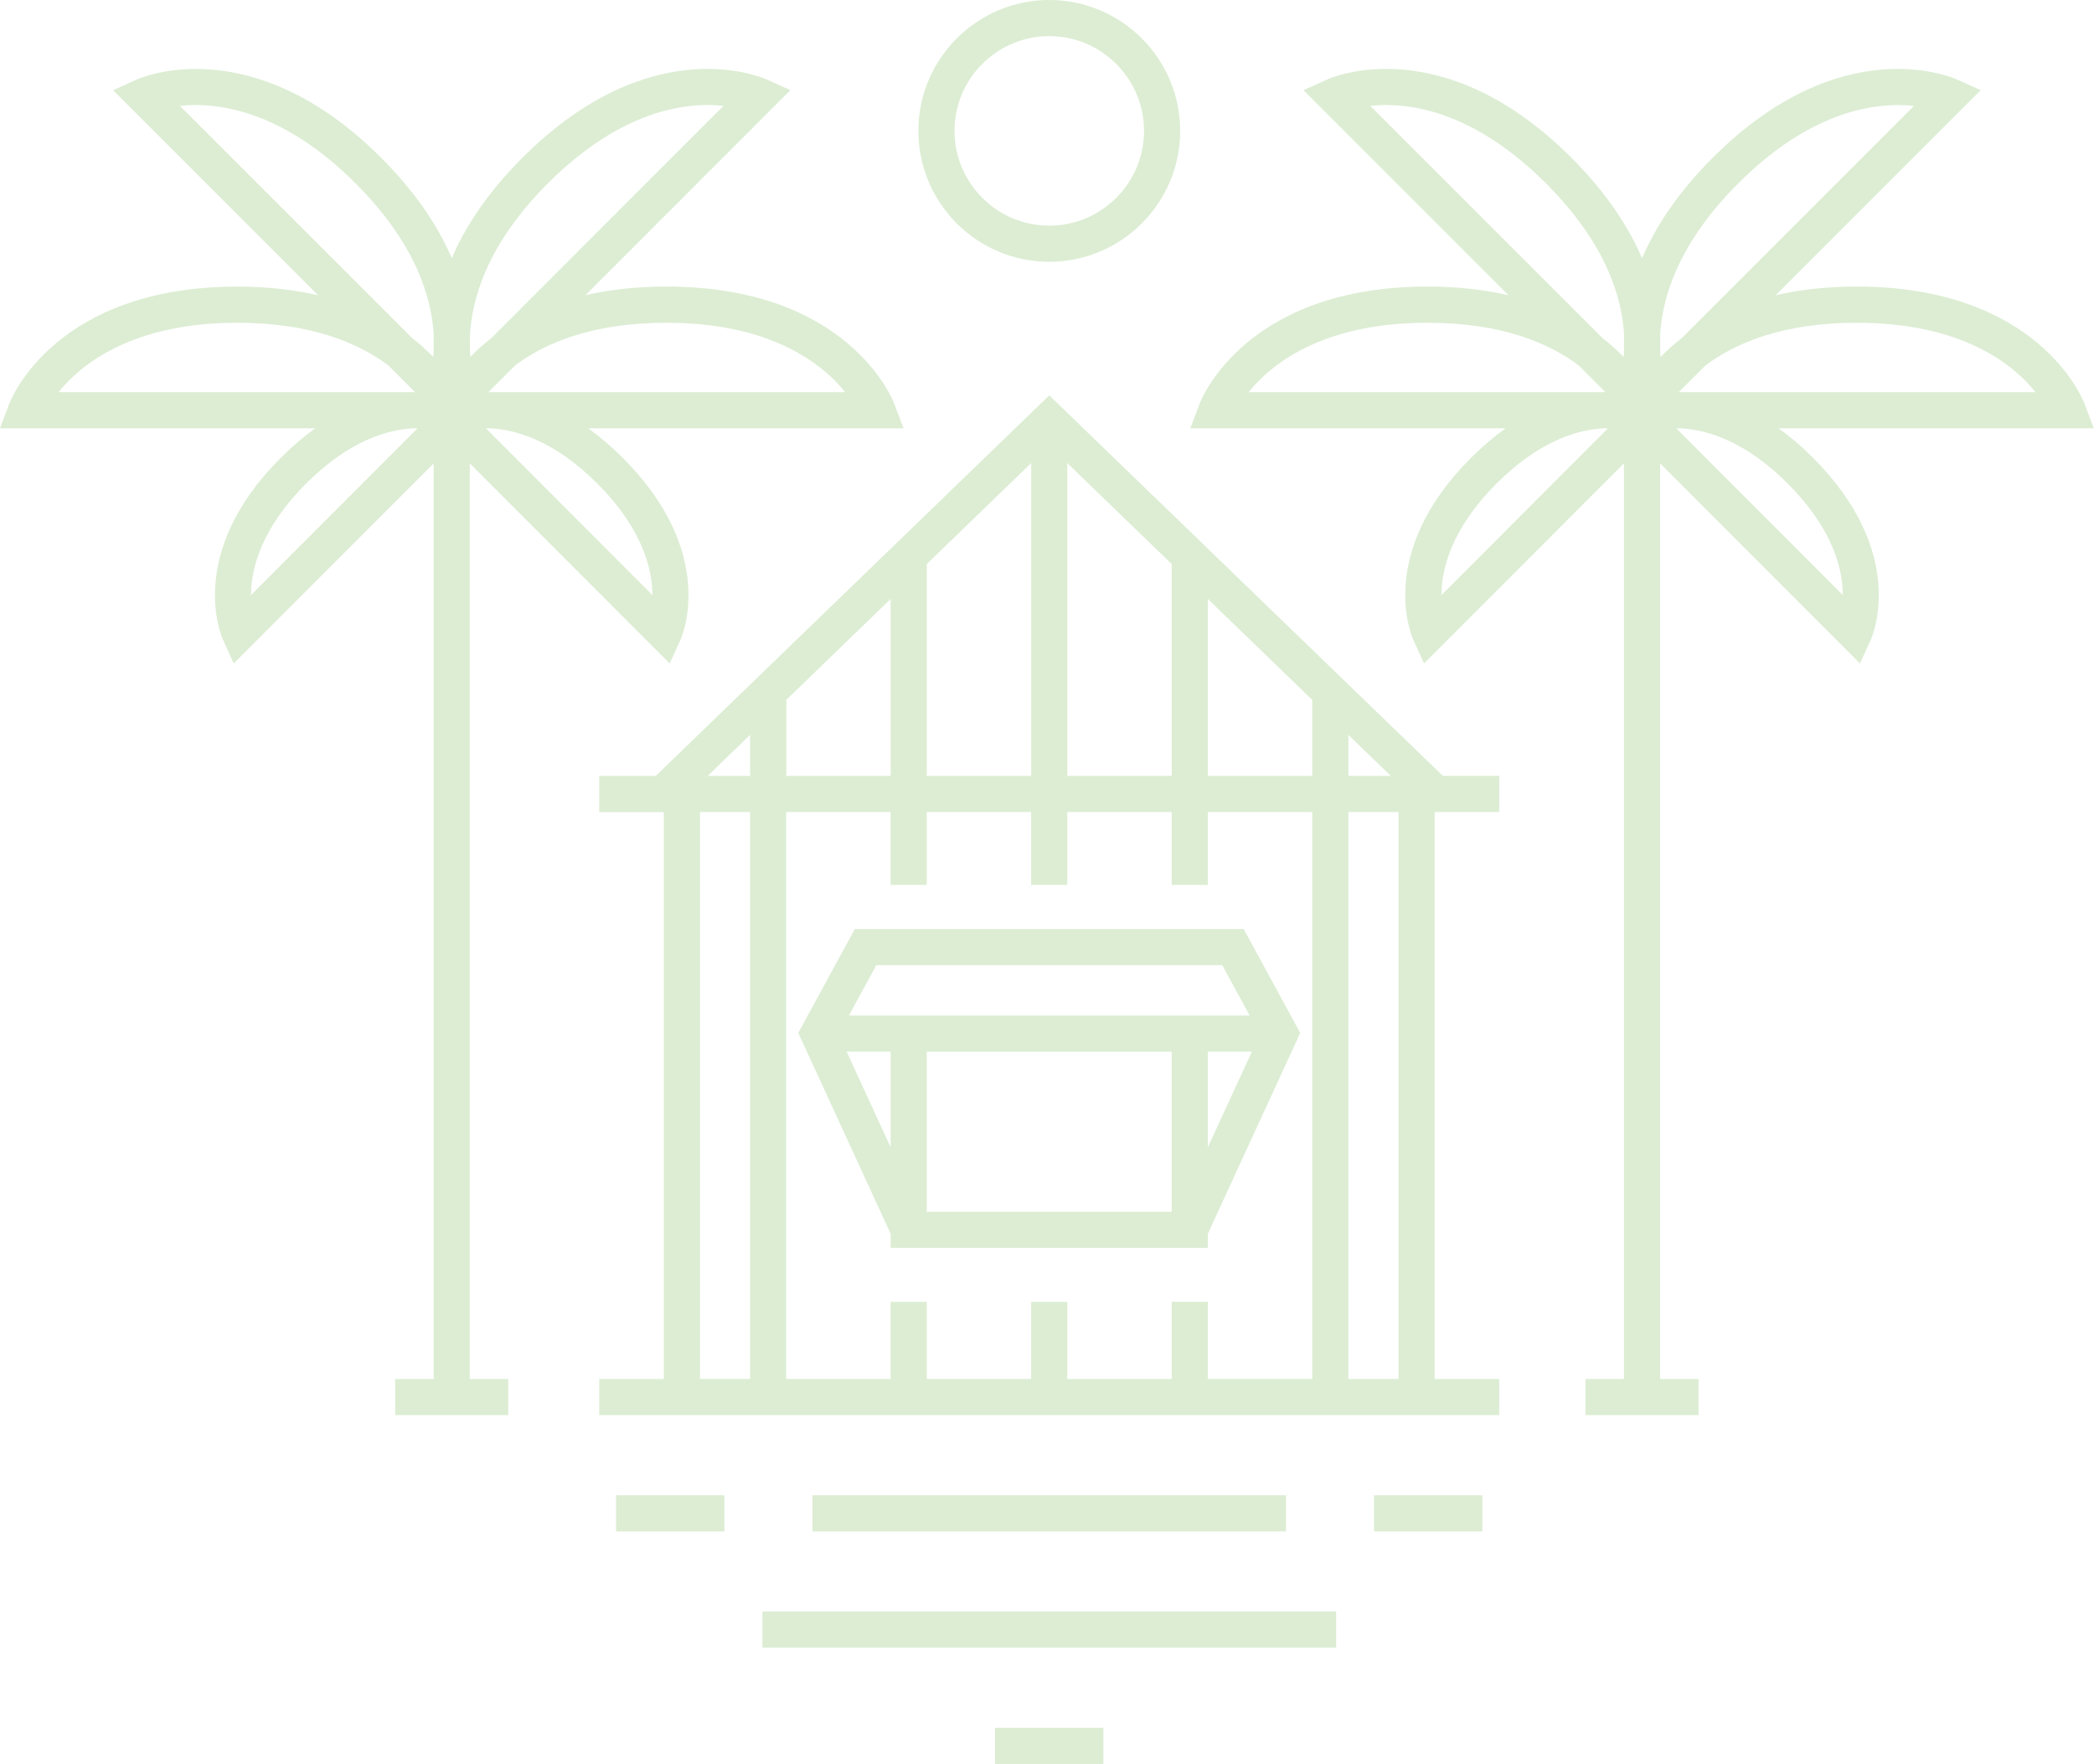 <?xml version="1.0" encoding="UTF-8" standalone="no"?><svg xmlns="http://www.w3.org/2000/svg" xmlns:xlink="http://www.w3.org/1999/xlink" fill="#dcedd3" height="341.8" preserveAspectRatio="xMidYMid meet" version="1" viewBox="0.0 0.0 405.7 341.8" width="405.7" zoomAndPan="magnify"><g id="change1_1"><path d="M203.29,76.6l-76.25,73.73H116.1v7h12.51v109.84H116.1v7h12.51h149.35h12.51v-7h-12.51V157.32h12.51v-7h-10.93L203.29,76.6z M227.01,252.23v14.94h-20.23v-14.94h-7v14.94h-20.23v-14.94h-7v14.94h-20.23V157.32h20.23v14.12h7v-14.12h20.23v14.12h7v-14.12 h20.23v14.12h7v-14.12h20.23v109.84h-20.23v-14.94H227.01z M234.01,150.32v-34.28l20.23,19.56v14.72L234.01,150.32z M227.01,150.32 l-20.23,0v-60.6l20.23,19.56V150.32z M199.79,150.32l-20.23,0v-41.05l20.23-19.56V150.32z M172.56,150.32l-20.23,0V135.6 l20.23-19.56V150.32z M261.24,150.32v-7.95l8.22,7.95L261.24,150.32z M145.33,142.37v7.95l-8.22,0L145.33,142.37z M135.61,157.32 h9.72v109.84h-9.72V157.32z M270.96,267.17h-9.72V157.32h9.72V267.17z M234.01,239.04l17.9-38.92l-10.96-20.13h-75.33l-10.96,20.13 l17.9,38.92v2.73h61.45V239.04z M234.01,222.29v-18.54h8.53L234.01,222.29z M169.78,186.99h67.02l5.32,9.76h-8.1h-61.45h-8.1 L169.78,186.99z M164.03,203.75h8.53v18.54L164.03,203.75z M227.01,234.78h-47.45v-31.02h47.45V234.78z M249.16,289.7v7h-91.75v-7 H249.16z M147.71,312.22h111.16v7H147.71V312.22z M192.79,334.75h20.99v7h-20.99V334.75z M266.21,289.7h20.99v7h-20.99V289.7z M119.36,289.7h20.99v7h-20.99V289.7z M344.58,82.98h61.08l-1.79-4.74c-0.35-0.93-8.99-22.72-44.18-22.72 c-5.96,0-11.15,0.64-15.67,1.68l39.72-39.73l-4.62-2.08c-0.9-0.41-22.42-9.71-47.3,15.18c-6.86,6.86-11.12,13.47-13.68,19.46 c-2.57-5.99-6.82-12.59-13.68-19.46c-24.89-24.89-46.4-15.59-47.3-15.18l-4.62,2.08l39.72,39.73c-4.53-1.04-9.71-1.68-15.67-1.68 c-35.19,0-43.83,21.79-44.18,22.72l-1.79,4.74h61.08c-2.19,1.57-4.45,3.47-6.74,5.76c-18.44,18.46-11.46,34.52-11.15,35.2l2.09,4.6 l38.73-38.77v177.4h-7.45v7h21.9v-7h-7.45V89.77l38.73,38.77l2.09-4.6c0.31-0.67,7.29-16.73-11.15-35.2 C349.03,86.45,346.78,84.55,344.58,82.98z M359.7,62.53c20.45,0,30.35,8.06,34.68,13.45h-69.13l5.22-5.22 C336.15,66.52,345.31,62.53,359.7,62.53z M336.78,35.52C349.31,23,360.5,20.35,367.75,20.35c1.12,0,2.15,0.06,3.07,0.16 l-44.98,44.98c-1.59,1.22-2.94,2.47-4.11,3.68c-0.04-0.4-0.07-0.81-0.09-1.25c0.04-0.93,0.04-1.91,0-2.95 C322.01,57.73,325.1,47.2,336.78,35.52z M265.48,20.51c6.89-0.75,19.58,0.56,34.04,15.01c11.67,11.67,14.77,22.19,15.14,29.44 c-0.04,1.05-0.04,2.04,0,2.98c-0.02,0.43-0.05,0.84-0.09,1.23c-1.17-1.21-2.52-2.46-4.11-3.68L265.48,20.51z M276.6,62.53 c14.39,0,23.55,3.99,29.22,8.23l5.22,5.22h-69.13C246.26,70.57,256.16,62.53,276.6,62.53z M289.94,93.69 c8.31-8.31,15.74-10.46,20.77-10.71h0.83l-32.27,32.31C279.29,110.29,281.15,102.48,289.94,93.69z M324.76,82.98h0.74 c5.04,0.22,12.51,2.35,20.86,10.71c8.79,8.8,10.66,16.6,10.67,21.6L324.76,82.98z M91.02,89.77l38.73,38.77l2.09-4.6 c0.31-0.67,7.29-16.73-11.15-35.2c-2.29-2.29-4.54-4.19-6.73-5.76h61.09l-1.79-4.74c-0.35-0.93-8.99-22.72-44.18-22.72 c-5.96,0-11.15,0.64-15.67,1.68l39.72-39.73l-4.62-2.08c-0.9-0.41-22.42-9.71-47.3,15.18c-6.86,6.86-11.12,13.47-13.68,19.45 c-2.57-5.99-6.82-12.59-13.68-19.45v0C48.95,5.69,27.44,14.99,26.53,15.4l-4.62,2.08l39.72,39.73c-4.53-1.04-9.71-1.68-15.67-1.68 c-35.19,0-43.83,21.79-44.18,22.72L0,82.98h61.09c-2.19,1.57-4.45,3.47-6.74,5.76c-18.44,18.46-11.46,34.52-11.15,35.2l2.09,4.6 l38.73-38.77v177.4h-7.45v7h21.9v-7h-7.45V89.77z M115.73,93.69c8.79,8.8,10.66,16.6,10.67,21.6L94.13,82.98h0.73 C99.89,83.2,107.37,85.32,115.73,93.69z M129.07,62.53c20.45,0,30.35,8.06,34.68,13.45H94.62l5.22-5.22 C105.52,66.51,114.68,62.53,129.07,62.53z M106.15,35.52L106.15,35.52c12.52-12.52,23.72-15.18,30.97-15.18 c1.12,0,2.15,0.06,3.07,0.16L95.21,65.49c-1.57,1.22-2.92,2.45-4.08,3.65c-0.05-0.5-0.08-1.03-0.1-1.59c0.02-0.65,0.02-1.33,0-2.02 C91.27,58.26,94.21,47.46,106.15,35.52z M34.85,20.51c6.89-0.75,19.58,0.56,34.04,15.01v0c11.67,11.67,14.77,22.19,15.14,29.43 c-0.04,1.05-0.04,2.05,0,2.99c-0.02,0.43-0.05,0.83-0.09,1.22c-1.17-1.21-2.52-2.46-4.11-3.68L34.85,20.51z M45.97,62.53 c14.39,0,23.55,3.99,29.23,8.23l5.22,5.22h-69.1C15.69,70.59,25.62,62.53,45.97,62.53z M59.3,93.69 c8.31-8.31,15.74-10.46,20.77-10.71h0.83l-32.27,32.31C48.65,110.29,50.52,102.48,59.3,93.69z M203.29,50.72 c13.98,0,25.36-11.38,25.36-25.36S217.27,0,203.29,0s-25.36,11.38-25.36,25.36S189.3,50.72,203.29,50.72z M203.29,7 c10.12,0,18.36,8.24,18.36,18.36s-8.24,18.36-18.36,18.36c-10.12,0-18.36-8.24-18.36-18.36S193.16,7,203.29,7z" fill="inherit"/></g></svg>